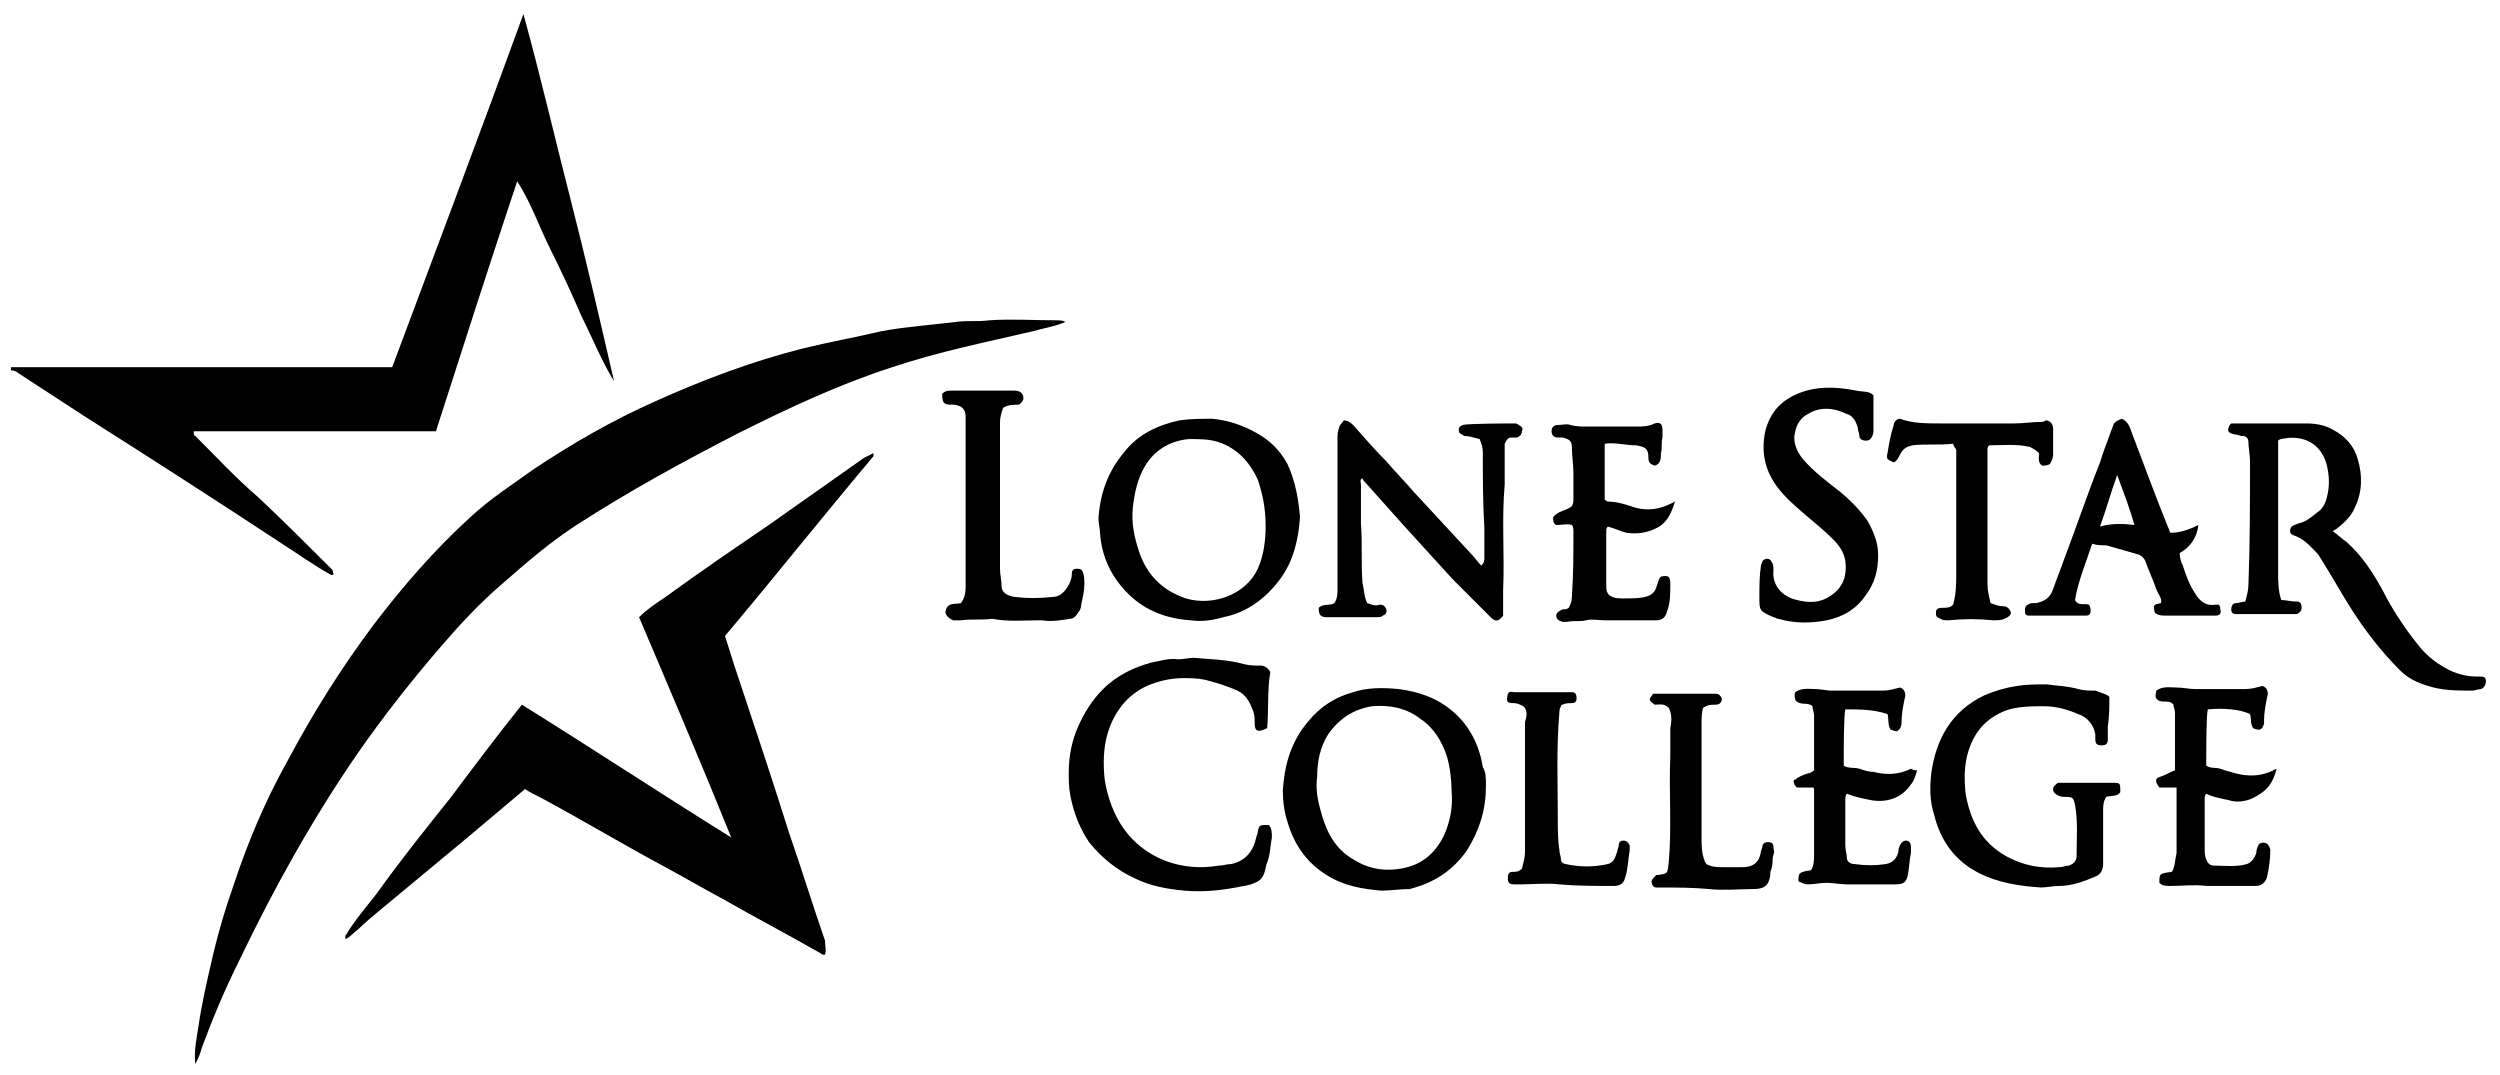 <?xml version="1.0" encoding="utf-8"?>
<!-- Generator: Adobe Illustrator 25.0.1, SVG Export Plug-In . SVG Version: 6.00 Build 0)  -->
<svg version="1.1" id="Layer_1" xmlns="http://www.w3.org/2000/svg" xmlns:xlink="http://www.w3.org/1999/xlink" x="0px" y="0px"
	 viewBox="0 0 160 68.8" style="enable-background:new 0 0 160 68.8;" xml:space="preserve">
<g>
	<path d="M21.2,36.8c-1.1-0.6-2.2-1.4-3.3-2.1c-4.1-2.7-8.3-5.4-12.4-8c-1.4-0.9-2.9-1.9-4.3-2.8c-0.1-0.1-0.3-0.2-0.5-0.2
		c0-0.1,0-0.1,0-0.2c0.6,0,1.1,0,1.7,0c7.3,0,14.6,0,21.8,0c0.3,0,0.5,0,0.9,0c2.8-7.5,5.6-14.9,8.4-22.6c1.1,4,2,7.9,3,11.8
		c1,3.9,1.9,7.8,2.8,11.7c-0.8-1.3-1.4-2.8-2.1-4.2c-0.6-1.4-1.3-2.9-2-4.3c-0.7-1.4-1.2-2.9-2.1-4.3c-1.8,5.4-3.5,10.7-5.2,16
		c-5.2,0-10.4,0-15.5,0c0,0.2,0,0.3,0.1,0.3c1.3,1.3,2.6,2.7,4,3.9c1.6,1.5,3.1,3,4.7,4.6c0.1,0.1,0.1,0.1,0.1,0.2
		C21.4,36.8,21.3,36.8,21.2,36.8z"/>
	<path d="M12.5,68.1c-0.1-0.9,0.1-1.7,0.2-2.4c0.2-1.4,0.5-2.7,0.8-4c0.4-1.8,0.9-3.5,1.5-5.2c0.9-2.7,2-5.3,3.4-7.8
		c1.6-3,3.4-5.9,5.5-8.7c1.9-2.5,3.9-4.8,6.2-6.9c1.3-1.2,2.7-2.1,4.1-3.1c2.4-1.6,5-3.1,7.7-4.3c3.1-1.4,6.3-2.6,9.5-3.4
		c1.6-0.4,3.3-0.7,5-1.1c1.6-0.3,3.2-0.4,4.8-0.6c0.7-0.1,1.4,0,2.1-0.1c1.4-0.1,2.9,0,4.3,0c0.2,0,0.4,0,0.6,0.1
		c-0.7,0.3-1.4,0.4-2.1,0.6c-3,0.7-6,1.3-9,2.3c-3.4,1.1-6.6,2.6-9.8,4.2c-3.5,1.8-7,3.7-10.4,5.9c-1.7,1.1-3.2,2.4-4.8,3.8
		c-1.4,1.2-2.7,2.6-3.9,4c-1.9,2.2-3.7,4.5-5.3,6.8c-2.9,4.2-5.4,8.7-7.6,13.3c-0.9,1.8-1.7,3.7-2.4,5.6
		C12.8,67.5,12.7,67.7,12.5,68.1z"/>
	<path d="M52.8,61.1c-0.1,0-0.2,0-0.3-0.1c-2.1-1.2-4.2-2.3-6.3-3.5c-1.3-0.7-2.5-1.4-3.8-2.1c-2.6-1.4-5.1-2.9-7.7-4.3
		c-0.4-0.2-0.8-0.4-1.1-0.6c-1.3,1.1-2.5,2.1-3.8,3.2c-1.8,1.5-3.5,2.9-5.3,4.4c-0.6,0.5-1.1,0.9-1.6,1.4c-0.3,0.2-0.5,0.5-0.8,0.6
		c0-0.1,0-0.1,0-0.2c0.6-1,1.3-1.8,2-2.7c1.5-2.1,3.1-4.1,4.7-6.1c1.5-2,3-4,4.6-6c4.5,2.8,8.9,5.7,13.4,8.5
		c-1.9-4.7-3.9-9.4-5.9-14.1c0.5-0.5,1.1-0.9,1.7-1.3c2.2-1.6,4.4-3.1,6.6-4.6c2-1.4,4.1-2.9,6.1-4.3c0.2-0.1,0.4-0.2,0.6-0.3
		c0,0.1,0,0.2,0,0.2c-3.2,3.8-6.3,7.7-9.5,11.5c0.2,0.6,0.4,1.3,0.6,1.9c1.2,3.6,2.4,7.2,3.5,10.7c0.8,2.3,1.5,4.6,2.3,6.9
		C52.8,60.6,52.9,60.8,52.8,61.1L52.8,61.1z"/>
</g>
<g>
	<path d="M149.3,34c0.3,0.2,0.6,0.5,0.9,0.7c1,0.9,1.7,2,2.3,3.1c0.6,1.2,1.4,2.4,2.2,3.4c0.6,0.8,1.4,1.4,2.3,1.8
		c0.5,0.2,1,0.3,1.5,0.3c0.1,0,0.1,0,0.2,0c0.2,0,0.4,0,0.4,0.3c0,0.2-0.1,0.4-0.3,0.5c-0.2,0-0.4,0.1-0.6,0.1c-0.9,0-1.9,0-2.8-0.3
		c-0.7-0.2-1.3-0.5-1.8-1c-1.2-1.2-2.2-2.5-3.1-3.9c-0.7-1.1-1.3-2.2-2-3.3c-0.1-0.2-0.3-0.4-0.5-0.6c-0.3-0.3-0.6-0.6-1.1-0.8
		c-0.3-0.1-0.4-0.2-0.3-0.5c0.1-0.2,0.3-0.2,0.5-0.3c0.5-0.1,0.8-0.4,1.2-0.7c0.3-0.2,0.5-0.5,0.6-0.9c0.2-0.7,0.2-1.4,0-2.2
		c-0.4-1.4-1.6-1.9-2.9-1.6c0,0-0.1,0-0.2,0.1c0,0.1,0,0.3,0,0.5c0,2.6,0,5.2,0,7.9c0,0.6,0,1.2,0.2,1.8c0.3,0,0.6,0.1,1,0.1
		c0.2,0,0.3,0.1,0.3,0.4c0,0.2-0.1,0.3-0.3,0.4c-0.1,0-0.2,0-0.4,0c-1.1,0-2.1,0-3.2,0c-0.1,0-0.2,0-0.3,0c-0.2,0-0.3-0.1-0.3-0.3
		c0-0.2,0.1-0.4,0.3-0.4c0.2,0,0.4-0.1,0.6-0.1c0.1-0.4,0.2-0.7,0.2-1.1c0.1-2.6,0.1-5.2,0.1-7.9c0-0.4-0.1-0.8-0.1-1.2
		c0-0.2-0.1-0.4-0.4-0.4c-0.2,0-0.3-0.1-0.5-0.1c-0.4-0.1-0.5-0.2-0.3-0.6c0,0,0.1-0.1,0.1-0.1c0.1,0,0.2,0,0.3,0c1.5,0,3,0,4.5,0
		c0.6,0,1.2,0.1,1.7,0.4c0.8,0.4,1.4,1.1,1.6,1.9c0.3,1,0.3,2.1-0.2,3.1c-0.2,0.5-0.6,0.9-1.1,1.3C149.5,33.9,149.4,33.9,149.3,34z"
		/>
	<path d="M87.5,38.6c0.3,0.1,0.5,0.2,0.8,0.1c0.1,0,0.2,0,0.3,0.1c0.2,0.2,0.2,0.5-0.1,0.6c-0.1,0.1-0.2,0.1-0.4,0.1
		c-0.6,0-1.2,0-1.8,0c-0.5,0-1,0-1.4,0c-0.3,0-0.5-0.1-0.5-0.5c0-0.1,0-0.1,0-0.1c0.3-0.3,0.7-0.1,1-0.3c0.2-0.3,0.2-0.6,0.2-0.9
		c0-3.2,0-6.4,0-9.6c0-0.2,0-0.5,0.1-0.7c0-0.2,0.2-0.3,0.3-0.5c0.2,0,0.4,0.1,0.6,0.3c0.7,0.8,1.4,1.6,2.1,2.3
		c0.6,0.7,1.2,1.3,1.8,2c1.2,1.3,2.5,2.7,3.7,4c0.2,0.2,0.4,0.5,0.6,0.7C95,36,95,35.9,95,35.7c0-0.6,0-1.3,0-1.9
		c-0.1-1.6-0.1-3.3-0.1-4.9c0-0.3-0.1-0.5-0.2-0.8c-0.4-0.1-0.7-0.2-1-0.2c-0.1-0.1-0.2-0.1-0.3-0.2c-0.1-0.3,0-0.4,0.2-0.5
		c0.4-0.1,3-0.1,3.4-0.1c0.1,0,0.2,0.1,0.2,0.1c0.2,0.1,0.3,0.2,0.2,0.4c0,0.2-0.1,0.3-0.3,0.4c-0.1,0-0.2,0-0.4,0
		c-0.2,0-0.3,0.2-0.4,0.4c0,0.2,0,0.4,0,0.5c0,0.7,0,1.4,0,2.1c-0.2,2.3,0,4.5-0.1,6.8c0,0.5,0,1.1,0,1.6c-0.3,0.4-0.5,0.4-0.8,0.1
		c-0.1-0.1-0.2-0.2-0.3-0.3c-0.7-0.7-1.4-1.4-2.1-2.1C92,36,91,34.9,89.9,33.7c-0.8-0.9-1.7-1.9-2.5-2.8c-0.1-0.1-0.2-0.2-0.2-0.3
		c-0.2,0.1-0.1,0.3-0.1,0.4c0,0.8,0,1.7,0,2.5c0.1,1.3,0,2.5,0.1,3.8C87.3,37.7,87.3,38.2,87.5,38.6z"/>
	<path d="M83.2,33.1c-0.1,1.4-0.4,2.8-1.3,4c-0.9,1.2-2.1,2.1-3.6,2.4c-0.7,0.2-1.4,0.3-2.1,0.2c-1.5-0.1-2.9-0.6-4-1.7
		c-1.1-1.1-1.7-2.4-1.8-3.9c0-0.3-0.1-0.6-0.1-0.9c0.1-1.6,0.6-3,1.6-4.2c0.9-1.2,2.2-1.8,3.6-2.1c0.7-0.1,1.4-0.1,2.1-0.1
		c1,0.1,1.9,0.4,2.8,0.9c0.9,0.5,1.5,1.1,2,2C82.9,30.8,83.1,31.9,83.2,33.1z M81,33.7c0-1.2-0.2-2.1-0.5-3c-0.5-1.1-1.3-2-2.5-2.4
		c-0.6-0.2-1.2-0.2-1.9-0.2c-1.2,0.1-2.2,0.7-2.8,1.7c-0.5,0.8-0.7,1.8-0.8,2.7c-0.1,1,0.1,1.9,0.4,2.8c0.5,1.5,1.5,2.5,3,3
		c1.7,0.5,3.8-0.2,4.6-1.9C80.9,35.5,81,34.5,81,33.7z"/>
	<path d="M119.9,25.3c0,0.8,0,1.5,0,2.3c0,0.2-0.1,0.4-0.2,0.5c-0.1,0.1-0.2,0.1-0.3,0.1c-0.2,0-0.4-0.1-0.4-0.3
		c0-0.2-0.1-0.3-0.1-0.5c-0.1-0.4-0.3-0.8-0.7-0.9c-0.8-0.4-1.7-0.5-2.5,0c-0.4,0.2-0.7,0.6-0.8,1.1c-0.2,0.7,0.1,1.3,0.5,1.8
		c0.7,0.8,1.5,1.4,2.4,2.1c0.6,0.5,1.2,1.1,1.7,1.8c0.4,0.7,0.7,1.4,0.7,2.2c0,1-0.2,1.8-0.8,2.6c-0.6,0.9-1.5,1.4-2.5,1.6
		c-1,0.2-2.1,0.2-3.1-0.1c-0.1,0-0.2-0.1-0.3-0.1c-0.9-0.4-0.9-0.4-0.9-1.3c0-0.7,0-1.3,0.1-2c0-0.1,0.1-0.2,0.1-0.3
		c0.2-0.2,0.5-0.2,0.6,0.1c0.1,0.1,0.1,0.3,0.1,0.5c-0.1,1,0.6,1.7,1.5,1.9c0.8,0.2,1.5,0.2,2.2-0.3c0.9-0.6,1-1.5,0.9-2.2
		c-0.1-0.6-0.4-1-0.8-1.4c-0.5-0.5-1.1-1-1.7-1.5c-0.7-0.6-1.4-1.2-1.9-1.9c-0.8-1.1-1-2.3-0.7-3.6c0.4-1.4,1.3-2.1,2.6-2.5
		c1.1-0.3,2.2-0.2,3.2,0C119.3,25.1,119.6,25,119.9,25.3z"/>
	<path d="M135.8,26.8c0.4,0.2,0.5,0.5,0.6,0.8c0.8,2.1,1.6,4.3,2.5,6.5c0.6,0,1.2-0.2,1.8-0.5c-0.1,0.8-0.5,1.4-1.2,1.8
		c0,0.3,0.1,0.6,0.2,0.8c0.2,0.6,0.4,1.2,0.8,1.8c0.3,0.5,0.7,0.8,1.3,0.7c0.1,0,0.1,0,0.2,0c0.1,0.1,0.1,0.2,0.1,0.3
		c0.1,0.3-0.1,0.4-0.3,0.4c-0.1,0-0.2,0-0.4,0c-0.9,0-1.9,0-2.8,0c-0.2,0-0.5,0-0.7-0.2c-0.1-0.5-0.1-0.5,0.4-0.6
		c0.1-0.3-0.2-0.6-0.3-0.9c-0.2-0.6-0.5-1.2-0.7-1.8c-0.1-0.2-0.2-0.3-0.4-0.4c-0.7-0.2-1.4-0.4-2.1-0.6c-0.3,0-0.6,0-0.9-0.1
		c-0.4,1.2-0.9,2.4-1.1,3.6c0.2,0.4,0.6,0.2,0.9,0.3c0.1,0.2,0.1,0.3,0.1,0.4c0,0.2-0.1,0.3-0.3,0.3c-0.1,0-0.2,0-0.3,0
		c-1,0-2,0-3,0c-0.1,0-0.2,0-0.3,0c-0.3,0-0.3-0.1-0.3-0.4c0-0.2,0.1-0.3,0.4-0.4c0.1,0,0.2,0,0.3,0c0.5-0.1,0.9-0.3,1.1-0.9
		c0.2-0.6,0.5-1.3,0.7-1.9c0.8-2.1,1.5-4.2,2.3-6.2c0.2-0.7,0.5-1.4,0.7-2c0.1-0.2,0.1-0.3,0.2-0.5C135.4,27,135.5,26.9,135.8,26.8z
		 M135.5,30.4c-0.4,1.1-0.7,2.2-1.1,3.3c0.7-0.2,1.4-0.2,2.2-0.1C136.3,32.5,135.9,31.5,135.5,30.4z"/>
	<path d="M102.9,33.7c-0.1,0.1-0.1,0.2-0.1,0.3c0,1.1,0,2.2,0,3.4c0,0.3,0,0.5,0.2,0.7c0.3,0.2,0.6,0.2,0.9,0.2c0.5,0,1,0,1.4-0.1
		c0.4-0.1,0.6-0.3,0.7-0.6c0.1-0.2,0.1-0.5,0.3-0.7c0.5-0.1,0.6,0,0.6,0.5c0,0.6,0,1.2-0.2,1.7c-0.1,0.4-0.3,0.6-0.7,0.6
		c-1.1,0-2.2,0-3.3,0c-0.4,0-0.8-0.1-1.2,0c-0.4,0.1-0.8,0-1.2,0.1c-0.1,0-0.2,0-0.3,0c-0.3-0.1-0.4-0.2-0.4-0.4
		c0-0.2,0.2-0.3,0.4-0.4c0.1,0,0.3,0,0.4-0.1c0.1-0.2,0.2-0.4,0.2-0.7c0.1-1.4,0.1-2.8,0.1-4.2c0-0.1,0-0.3-0.1-0.4
		c-0.3-0.1-0.6,0-1,0c-0.2-0.1-0.2-0.3-0.2-0.5c0.3-0.4,0.8-0.4,1.2-0.7c0.1-0.2,0.1-0.3,0.1-0.5c0-0.5,0-1.1,0-1.6
		c0-0.6-0.1-1.1-0.1-1.7c0-0.4-0.2-0.5-0.6-0.6c-0.1,0-0.2,0-0.3,0c-0.3,0-0.4-0.2-0.4-0.4c0-0.2,0.1-0.4,0.4-0.4
		c0.3,0,0.6-0.1,0.8,0c0.4,0.1,0.7,0.1,1.1,0.1c1,0,2,0,3.1,0c0.4,0,0.8,0,1.2-0.2c0.3-0.1,0.5,0,0.5,0.4c0,0.2,0,0.4,0,0.5
		c-0.1,0.3,0,0.7-0.1,1c0,0.3,0,0.7-0.4,0.8c-0.3-0.1-0.4-0.2-0.4-0.5c0-0.6-0.2-0.7-0.8-0.8c-0.7,0-1.3-0.2-2-0.1
		c0,1.2,0,2.4,0,3.6c0.1,0,0.1,0.1,0.2,0.1c0.6,0,1.2,0.2,1.8,0.4c0.8,0.2,1.5,0.1,2.3-0.3c0.1,0,0.1-0.1,0.2-0.1
		c-0.2,0.6-0.4,1.2-1,1.6c-0.7,0.4-1.4,0.5-2.1,0.4C103.7,34,103.3,33.8,102.9,33.7z"/>
	<path d="M60.5,39.2c0.1-0.7,0.6-0.5,1-0.6c0.3-0.4,0.3-0.8,0.3-1.2c0-0.7,0-1.5,0-2.2c0-2.8,0-5.6,0-8.3c0-0.1,0-0.1,0-0.2
		c0-0.5-0.2-0.7-0.7-0.8c-0.1,0-0.1,0-0.2,0c-0.5,0-0.6-0.1-0.6-0.7c0.2-0.2,0.4-0.2,0.6-0.2c1.3,0,2.7,0,4,0c0.3,0,0.6,0.1,0.6,0.5
		c0,0.1-0.1,0.3-0.3,0.4c-0.3,0-0.7,0-1,0.2C64.1,26.4,64,26.7,64,27c0,3.1,0,6.3,0,9.4c0,0.4,0.1,0.7,0.1,1.1
		c0,0.4,0.3,0.6,0.8,0.7c0.8,0.1,1.6,0.1,2.5,0c0.4,0,0.7-0.3,0.9-0.6c0.2-0.3,0.3-0.6,0.3-0.9c0-0.2,0.1-0.3,0.3-0.3
		c0.2,0,0.3,0,0.4,0.2c0.1,0.3,0.1,0.5,0.1,0.8c0,0.4-0.1,0.8-0.2,1.3c0,0.2-0.1,0.4-0.2,0.5c-0.1,0.2-0.3,0.4-0.5,0.4
		c-0.6,0.1-1.2,0.2-1.8,0.1c-0.1,0-0.1,0-0.2,0c-1,0-2,0.1-3-0.1c-0.7,0.1-1.3,0-2,0.1c-0.2,0-0.3,0-0.5,0
		C60.8,39.6,60.6,39.5,60.5,39.2z"/>
	<path d="M125,28.4c-0.9,0.1-1.8,0-2.6,0.1c-0.4,0.1-0.6,0.2-0.8,0.6c-0.1,0.2-0.2,0.4-0.4,0.5c-0.4-0.2-0.5-0.2-0.4-0.6
		c0.1-0.6,0.2-1.2,0.4-1.8c0-0.2,0.2-0.4,0.4-0.4c0.8,0.3,1.7,0.3,2.6,0.3c1.6,0,3.1,0,4.7,0c0.6,0,1.2-0.1,1.8-0.1
		c0.1,0,0.2-0.1,0.3-0.1c0.3,0.1,0.4,0.3,0.4,0.6c0,0.5,0,1,0,1.6c0,0.2-0.1,0.4-0.2,0.6c-0.2,0.1-0.3,0.1-0.5,0.1
		c-0.3-0.2-0.2-0.5-0.2-0.8c-0.2-0.2-0.4-0.3-0.6-0.4c-0.9-0.2-1.7-0.1-2.6-0.1c-0.1,0.1-0.1,0.2-0.1,0.3c0,2.9,0,5.7,0,8.6
		c0,0.4,0.1,0.8,0.2,1.2c0.3,0.1,0.5,0.2,0.8,0.2c0.2,0,0.4,0.1,0.5,0.4c0,0.2-0.2,0.3-0.4,0.4c-0.2,0.1-0.5,0.1-0.7,0.1
		c-1-0.1-1.9-0.1-2.9,0c-0.2,0-0.4,0-0.5-0.1c-0.3-0.1-0.3-0.2-0.3-0.4c0-0.2,0.1-0.3,0.4-0.3c0.3,0,0.5,0,0.7-0.2
		c0.2-0.7,0.2-1.4,0.2-2.1c0-2.6,0-5.2,0-7.8C125.1,28.6,125,28.5,125,28.4z"/>
</g>
<g>
	<path d="M95.1,50.3c0,1.5-0.4,2.8-1.2,4.1c-0.9,1.3-2.1,2.1-3.7,2.5C89.6,56.9,89,57,88.4,57c-1.2-0.1-2.4-0.3-3.5-1
		c-1.3-0.8-2.1-2-2.5-3.4c-0.2-0.6-0.3-1.3-0.3-2c0.1-1.6,0.5-3.1,1.6-4.4c0.8-1,1.8-1.6,2.9-1.9c0.9-0.3,1.9-0.3,2.9-0.2
		c0.8,0.1,1.6,0.3,2.4,0.7c1.7,0.9,2.7,2.4,3,4.3C95.1,49.4,95.1,49.8,95.1,50.3z M92.9,50.6c0-0.7-0.1-1.5-0.3-2.2
		c-0.3-0.9-0.8-1.8-1.7-2.4c-0.9-0.7-2-0.9-3.1-0.8c-1.2,0.2-2.1,0.8-2.8,1.8c-0.5,0.8-0.7,1.7-0.7,2.7c-0.1,0.7,0,1.4,0.2,2.1
		c0.3,1.2,0.8,2.3,1.8,3c1,0.7,2,1,3.3,0.8c1.3-0.2,2.2-0.9,2.8-2.1C92.8,52.6,93,51.7,92.9,50.6z"/>
	<path d="M81.2,52.8c0.2,0.2,0.2,0.5,0.2,0.8c-0.1,0.5-0.1,1.1-0.3,1.6c-0.1,0.2-0.1,0.5-0.2,0.7c-0.1,0.3-0.3,0.5-0.6,0.6
		c-0.4,0.2-0.8,0.2-1.2,0.3C78,57,76.9,57.1,75.8,57c-1.1-0.1-2.2-0.3-3.2-0.8c-1.1-0.5-2.1-1.3-2.9-2.3c-0.6-0.9-1-1.9-1.2-3
		c-0.1-0.5-0.1-1-0.1-1.5c0-1,0.2-2,0.6-2.9c0.4-0.9,0.9-1.7,1.6-2.4c0.9-0.9,2-1.4,3.1-1.7c0.6-0.1,1.1-0.3,1.7-0.2
		c0.3,0,0.7-0.1,1-0.1c1.1,0.1,2.1,0.1,3.2,0.4c0.4,0.1,0.7,0.1,1.1,0.1c0.2,0,0.4,0.1,0.6,0.4c-0.2,1.2-0.1,2.4-0.2,3.6
		c-0.6,0.3-0.8,0.2-0.8-0.3c0-0.3,0-0.5-0.1-0.8c-0.2-0.5-0.4-1-1-1.3c-0.7-0.3-1.3-0.5-2.1-0.7c-0.5-0.1-1-0.1-1.4-0.1
		c-0.8,0-1.6,0.2-2.3,0.5c-1.3,0.6-2.1,1.7-2.5,3c-0.3,1-0.3,2-0.2,3c0.4,2.4,1.6,4.3,3.9,5.2c1.1,0.4,2.2,0.5,3.4,0.3
		c0.3,0,0.5-0.1,0.8-0.1c0.9-0.2,1.4-0.8,1.6-1.7c0-0.1,0.1-0.2,0.1-0.4C80.6,52.8,80.6,52.8,81.2,52.8z"/>
	<path d="M135,44.6c0,0.6,0,1.3-0.1,1.9c0,0.3,0,0.5,0,0.8c0,0.3-0.1,0.4-0.4,0.4c-0.3,0-0.4-0.1-0.4-0.4c0-0.1,0-0.2,0-0.3
		c-0.1-0.6-0.5-1.1-1.1-1.3c-0.7-0.3-1.4-0.5-2.2-0.5c-0.8,0-1.7,0-2.5,0.3c-1.2,0.5-1.9,1.3-2.3,2.5c-0.3,0.9-0.3,1.9-0.2,2.8
		c0.3,1.7,1,3.1,2.6,4c1.1,0.6,2.2,0.8,3.4,0.7c0.2,0,0.4-0.1,0.6-0.1c0.3-0.1,0.5-0.3,0.5-0.6c0-1.1,0.1-2.2-0.1-3.3
		c-0.1-0.4-0.1-0.5-0.6-0.5c-0.2,0-0.3,0-0.5-0.1c-0.2-0.1-0.3-0.2-0.3-0.4c0-0.2,0.2-0.3,0.3-0.4c0.1,0,0.1,0,0.2,0
		c1.1,0,2.2,0,3.3,0c0.5,0,0.5,0,0.5,0.6c-0.2,0.3-0.6,0.2-0.9,0.3c-0.2,0.3-0.2,0.6-0.2,0.9c0,1.1,0,2.3,0,3.4
		c0,0.4-0.2,0.7-0.5,0.8c-0.7,0.3-1.5,0.6-2.3,0.6c-0.4,0-0.8,0.1-1.2,0.1c-1.4-0.1-2.7-0.3-3.9-0.9c-1.6-0.8-2.5-2.1-2.9-3.7
		c-0.3-0.9-0.3-1.8-0.2-2.7c0.3-2.2,1.3-4,3.4-5c0.7-0.3,1.4-0.5,2.1-0.6c0.6-0.1,1.2-0.1,1.9-0.1c0.7,0.1,1.3,0.1,2,0.3
		c0.4,0.1,0.7,0.1,1.1,0.1C134.6,44.4,134.8,44.4,135,44.6z"/>
	<path d="M145.7,49.2c-0.2,0.8-0.5,1.3-1.2,1.7c-0.6,0.4-1.3,0.5-1.9,0.3c-0.5-0.1-1-0.2-1.4-0.4c-0.1,0.1-0.1,0.2-0.1,0.3
		c0,1.1,0,2.1,0,3.2c0,0.2,0,0.5,0.1,0.7c0.1,0.3,0.3,0.4,0.5,0.4c0.7,0,1.4,0.1,2.1-0.1c0.3-0.1,0.5-0.4,0.6-0.7
		c0-0.2,0.1-0.5,0.2-0.6c0.2-0.1,0.3-0.1,0.5,0c0.1,0.1,0.2,0.3,0.2,0.4c0,0.6-0.1,1.2-0.2,1.7c-0.1,0.4-0.4,0.6-0.7,0.6
		c-1.1,0-2.2,0-3.2,0c-0.8-0.1-1.5,0-2.3,0c-0.3,0-0.5,0-0.7-0.2c0-0.6,0-0.6,0.8-0.7c0.2-0.3,0.2-0.8,0.3-1.2c0-1.3,0-2.7,0-4
		c0,0,0-0.1,0-0.2c-0.4,0-0.7,0-1.1,0c-0.3-0.4-0.3-0.6,0.1-0.7c0.3-0.1,0.6-0.3,0.9-0.4c0-1.2,0-2.5,0-3.7c0-0.2-0.1-0.3-0.1-0.5
		c-0.3-0.4-0.8,0-1.1-0.4c-0.1-0.2,0-0.3,0-0.5c0.4-0.3,0.9-0.2,1.3-0.2c0.4,0,0.8,0.1,1.2,0.1c1.1,0,2.1,0,3.2,0
		c0.4,0,0.7-0.1,1.1-0.2c0.3,0.1,0.4,0.4,0.3,0.7c-0.1,0.5-0.2,1-0.2,1.5c0,0.1,0,0.1,0,0.2c-0.1,0.4-0.3,0.5-0.7,0.3
		c-0.2-0.3-0.1-0.6-0.2-0.9c-0.6-0.3-1.7-0.4-2.7-0.3c-0.1,0.4-0.1,2.4-0.1,3.6c0.3,0.2,0.6,0.1,0.9,0.2c0.3,0.1,0.6,0.2,1,0.3
		c0.8,0.2,1.6,0.2,2.4-0.2C145.4,49.3,145.5,49.3,145.7,49.2z"/>
	<path d="M122.7,49.3c-0.1,0.3-0.2,0.7-0.4,0.9c-0.6,0.9-1.6,1.2-2.6,1c-0.5-0.1-1-0.2-1.5-0.4c-0.1,0.1-0.1,0.3-0.1,0.4
		c0,1,0,1.9,0,2.9c0,0.3,0.1,0.6,0.1,0.8c0,0.3,0.3,0.4,0.5,0.4c0.7,0.1,1.3,0.1,2,0c0.5-0.1,0.7-0.4,0.8-0.8c0-0.1,0-0.2,0.1-0.4
		c0.1-0.2,0.2-0.3,0.4-0.3c0.2,0,0.3,0.2,0.3,0.4c0,0.1,0,0.3,0,0.4c-0.1,0.4-0.1,0.9-0.2,1.4c-0.1,0.5-0.3,0.6-0.8,0.6
		c-1,0-2,0-3.1,0c-0.4,0-0.9-0.1-1.3-0.1c-0.4,0-0.8,0.1-1.2,0.1c-0.2,0-0.4-0.1-0.6-0.2c0-0.5,0-0.6,0.8-0.7c0.2-0.3,0.2-0.7,0.2-1
		c0-1.4,0-2.8,0-4.2c0,0,0-0.1-0.1-0.1c-0.3,0-0.7,0-1,0c-0.1-0.1-0.2-0.2-0.2-0.4c0-0.1,0-0.1,0.1-0.1c0.2-0.2,0.5-0.3,0.8-0.4
		c0.1,0,0.3-0.1,0.4-0.2c0-1.2,0-2.4,0-3.5c0-0.2-0.1-0.4-0.1-0.6c-0.3-0.3-0.8,0-1.1-0.4c0-0.1-0.1-0.3,0-0.5
		c0.4-0.3,0.9-0.2,1.3-0.2c0.3,0,0.7,0.1,1,0.1c1.1,0,2.2,0,3.3,0c0.4,0,0.7-0.1,1.1-0.2c0.3,0.1,0.4,0.4,0.3,0.7
		c-0.1,0.5-0.2,1-0.2,1.5c0,0.3-0.1,0.5-0.3,0.6c-0.2,0-0.3-0.1-0.4-0.1c-0.2-0.3-0.1-0.6-0.2-1c-0.9-0.3-1.8-0.3-2.7-0.3
		c-0.1,0.4-0.1,2.4-0.1,3.6c0.3,0.2,0.7,0.1,1,0.2c0.3,0.1,0.6,0.2,0.9,0.2c0.8,0.2,1.6,0.2,2.4-0.2
		C122.5,49.3,122.5,49.3,122.7,49.3C122.7,49.3,122.7,49.3,122.7,49.3z"/>
	<path d="M97.5,45.2c-0.2-0.1-0.4-0.2-0.6-0.2c-0.5,0-0.5-0.1-0.4-0.6c0.1-0.2,0.3-0.1,0.4-0.1c1.2,0,2.3,0,3.5,0c0.1,0,0.1,0,0.2,0
		c0.2,0,0.3,0.1,0.3,0.4c0,0.2-0.1,0.3-0.3,0.3c-0.2,0-0.4,0-0.6,0.1c-0.1,0-0.1,0.1-0.1,0.1c-0.1,0.2-0.1,0.3-0.1,0.4
		c-0.2,2.3-0.1,4.6-0.1,6.9c0,0.6,0,1.3,0.1,1.9c0,0.2,0.1,0.4,0.1,0.6c0,0.2,0.2,0.3,0.3,0.3c0.9,0.2,1.8,0.2,2.7,0
		c0.4-0.1,0.5-0.5,0.6-0.8c0-0.1,0.1-0.3,0.1-0.4c0-0.2,0.1-0.3,0.3-0.3c0.2,0,0.3,0.1,0.4,0.3c0,0.1,0,0.2,0,0.3
		c-0.1,0.6-0.1,1.2-0.3,1.8c-0.1,0.4-0.4,0.5-0.7,0.5c-1.2,0-2.4,0-3.5-0.1c-0.8-0.1-1.7,0-2.5,0c-0.1,0-0.3,0-0.4,0
		c-0.3,0-0.4-0.1-0.4-0.4c0-0.3,0.1-0.4,0.3-0.4c0.2,0,0.4,0,0.6-0.2c0.1-0.4,0.2-0.7,0.2-1.1c0-2.8,0-5.6,0-8.3
		C97.7,45.9,97.8,45.5,97.5,45.2z"/>
	<path d="M106.8,45.3c-0.3-0.3-0.6-0.2-0.9-0.2c-0.4-0.3-0.4-0.3-0.1-0.7c0.1,0,0.2,0,0.3,0c1.2,0,2.3,0,3.5,0c0.1,0,0.1,0,0.2,0
		c0.2,0,0.3,0.1,0.4,0.3c0,0.2-0.1,0.4-0.4,0.4c-0.3,0-0.5,0-0.8,0.2c-0.1,0.3-0.1,0.7-0.1,1c0,2.4,0,4.9,0,7.3c0,0.5,0,1,0.2,1.5
		c0,0.1,0.1,0.1,0.1,0.2c0.4,0.2,0.7,0.2,1.1,0.2c0.4,0,0.8,0,1.2,0c0.7,0,1.1-0.3,1.2-1c0-0.1,0.1-0.2,0.1-0.4
		c0.1-0.2,0.2-0.2,0.4-0.2c0.2,0,0.3,0.1,0.3,0.3c0,0.2,0.1,0.3,0,0.5c-0.1,0.3,0,0.7-0.2,1.1c0,0,0,0.1,0,0.2
		c-0.1,0.7-0.4,0.9-1.1,0.9c-0.9,0-1.9,0.1-2.8,0c-1.1-0.1-2.1-0.1-3.2-0.1c-0.1,0-0.1,0-0.2,0c-0.2,0-0.3-0.2-0.3-0.4
		c0-0.1,0.2-0.3,0.3-0.4c0,0,0,0,0.1,0c0.7-0.1,0.6-0.1,0.7-0.8c0.2-2.3,0-4.5,0.1-6.8c0-0.6,0-1.2,0-1.8
		C107,46.1,107,45.7,106.8,45.3z"/>
</g>
</svg>
